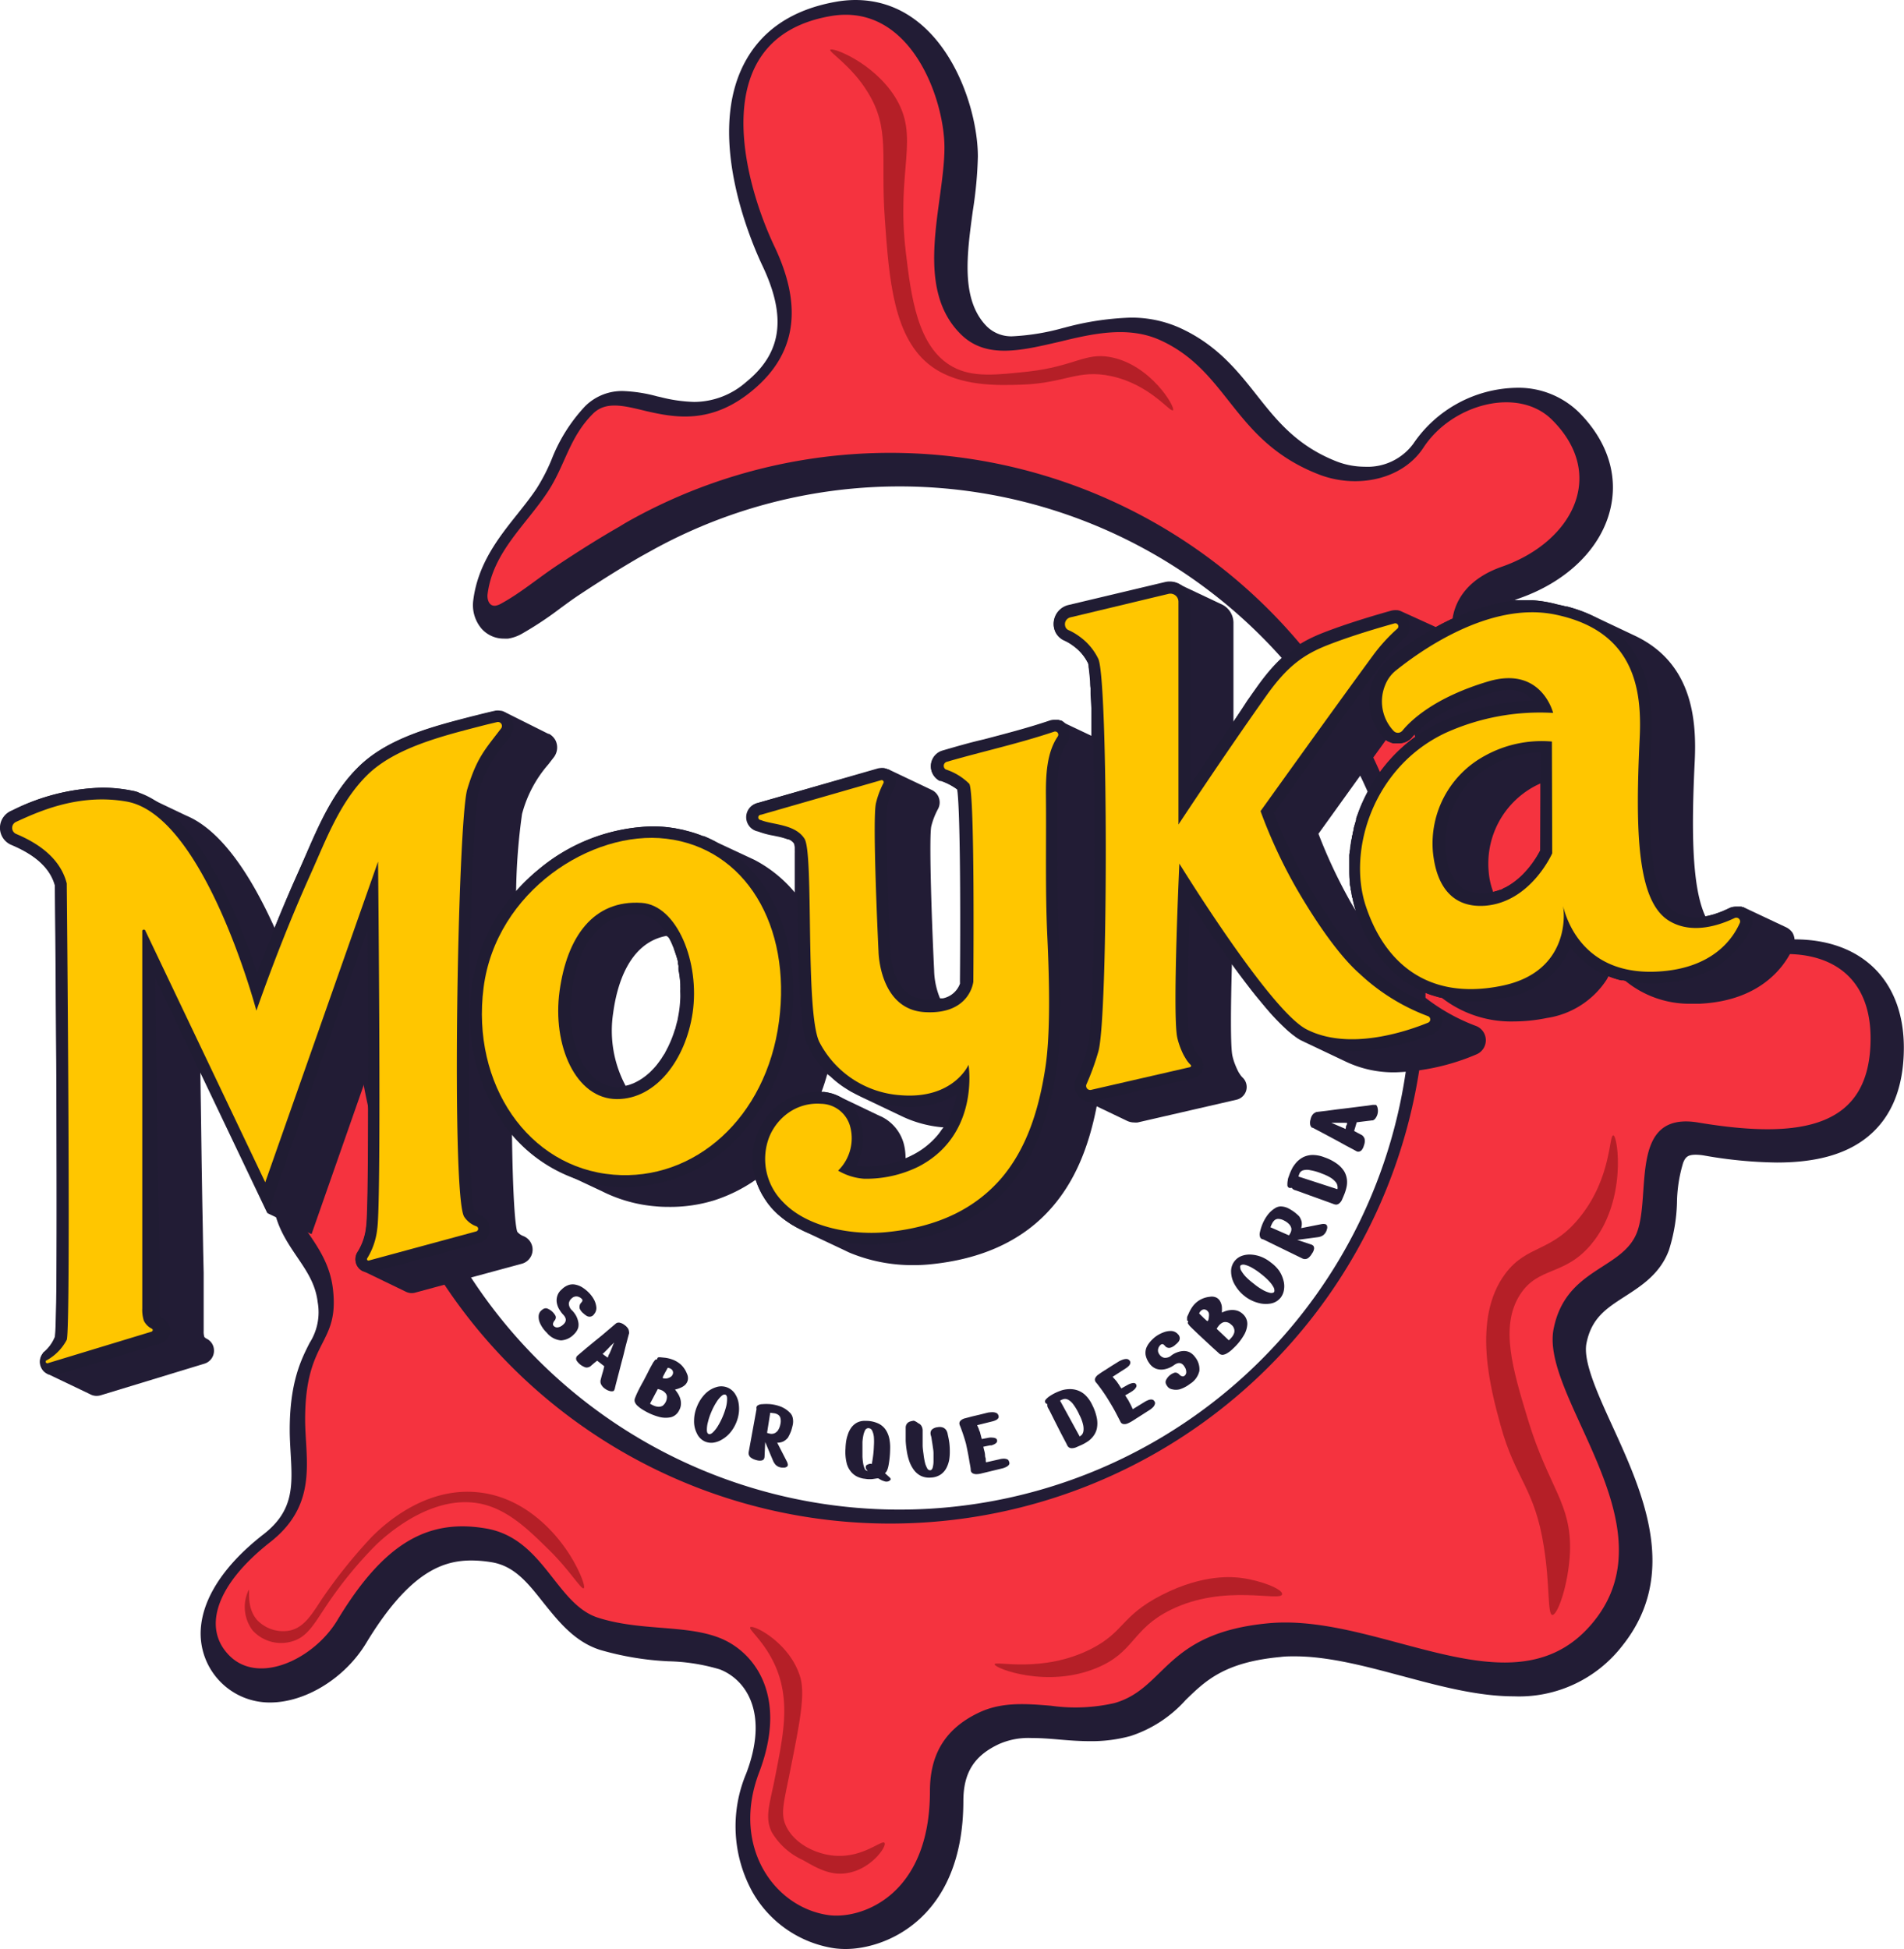 <?xml version="1.0" encoding="UTF-8"?>
<svg xmlns="http://www.w3.org/2000/svg" viewBox="0 0 234.74 240.28">
  <defs>
    <style>.cls-1{fill:#221c35;}.cls-2{fill:#f5333f;}.cls-3{fill:#1d1d1b;}.cls-4{fill:#b51f27;}.cls-5{fill:#201c33;}.cls-6{fill:#ffc600;}</style>
  </defs>
  <g id="Capa_2" data-name="Capa 2">
    <g id="Capa_1-2" data-name="Capa 1">
      <path class="cls-1" d="M104.26,240.28a10,10,0,0,1-1.47-.1,14,14,0,0,1-10-6.89A16.77,16.77,0,0,1,92,218.64c2.83-7.43,0-11.56-3.25-12.83a23.84,23.84,0,0,0-6.34-1A36.13,36.13,0,0,1,74,203.41c-3.17-1-5.18-3.56-7-5.82-1.93-2.45-3.6-4.56-6.44-5a15.91,15.91,0,0,0-2.4-.21c-3.39,0-7.58,1.21-13,10.16-2.6,4.33-7.48,7.35-11.87,7.35a8.51,8.51,0,0,1-8.54-9c.23-3.89,2.92-8,7.78-11.77,3.72-2.91,3.53-6,3.3-10-.05-.92-.11-1.88-.11-2.83,0-5.91,1.42-8.7,2.45-10.73a7,7,0,0,0,1-5c-.26-2.23-1.32-3.8-2.55-5.61-1.87-2.76-4.21-6.21-2.28-11.65l.49-1.38c1-2.72,2.11-5.79,2.09-8.26a18.87,18.87,0,0,0-.15-2,19.69,19.69,0,0,1-.12-3.89c.44-4.68,3.37-10,6.19-14.58L48.36,115a63.9,63.9,0,0,0-.53,8A63.07,63.07,0,1,0,80.7,67.67L79,68.61c-2.27,1.31-4.64,2.78-7.44,4.63-.83.54-1.63,1.13-2.49,1.76a43.13,43.13,0,0,1-4.76,3.15,5,5,0,0,1-1.66.58h0a4.53,4.53,0,0,1-.52,0,3.64,3.64,0,0,1-2.78-1.25,4.48,4.48,0,0,1-1-3.49c.57-4.51,3.17-7.77,5.47-10.65.86-1.09,1.68-2.11,2.38-3.18A23.21,23.21,0,0,0,68,56.66a20.37,20.37,0,0,1,4.14-6.58,6.43,6.43,0,0,1,4.72-1.87,18.45,18.45,0,0,1,4.14.65l.45.1a18.62,18.62,0,0,0,4.14.59A9.76,9.76,0,0,0,92,47.09c4.4-3.58,5-8,2-14.33C92.8,30.23,87,17.12,91.7,7.93,93.82,3.79,97.61,1.2,103,.23A14,14,0,0,1,105.44,0c10.69,0,15.12,12.58,15.12,19.32a50.49,50.49,0,0,1-.62,6.65c-.74,5.42-1.51,11,1.73,14.28a4.31,4.31,0,0,0,3.34,1.2,28.19,28.19,0,0,0,6-1l.25-.06a35.06,35.06,0,0,1,8.05-1.23,14.53,14.53,0,0,1,6.19,1.28c4.55,2.09,7.05,5.25,9.47,8.31s4.91,6.22,9.85,8.15a9.7,9.7,0,0,0,3.42.64,7,7,0,0,0,6-2.83,15.7,15.7,0,0,1,12.66-6.9,10.66,10.66,0,0,1,7.74,3c3.48,3.48,4.87,7.68,3.92,11.84-1.1,4.87-5.28,9-11.15,11.08-2.36.83-3.75,2.11-4.14,3.82A6.29,6.29,0,0,0,185,83.05a14.72,14.72,0,0,0,4.47,2.61c3,1.34,6.74,3,8.4,7.41a33.71,33.71,0,0,1,1.57,8.51c.36,3.59.73,7.31,2.42,10.35,1.36,2.45,5.67,5.09,10.25,5.09h0a11.4,11.4,0,0,0,2.92-.37,25.6,25.6,0,0,1,6.22-.84c8.31,0,13.47,5.11,13.47,13.34,0,4.89-1.5,8.59-4.46,11-2.62,2.13-6.28,3.17-11.19,3.17a54.51,54.51,0,0,1-9-.87,6.63,6.63,0,0,0-1-.09c-1,0-1.28.3-1.56,1a17.74,17.74,0,0,0-.76,4.93,21.2,21.2,0,0,1-1,5.86c-1.08,2.89-3.37,4.36-5.4,5.67-2.31,1.49-4.14,2.66-4.76,5.8-.44,2.23,1.41,6.27,3.2,10.19,3.71,8.12,8.33,18.22,1.21,27.1a16.08,16.08,0,0,1-13.36,6.22c-4.43,0-9.15-1.26-13.72-2.49l-.28-.07c-4.14-1.11-8.83-2.37-13-2.37-.61,0-1.21,0-1.78.08-6.89.64-9.22,2.91-11.69,5.31a15.6,15.6,0,0,1-6.78,4.43,18.11,18.11,0,0,1-5,.64c-1.35,0-2.64-.1-3.89-.21s-2.29-.18-3.35-.18a8.94,8.94,0,0,0-3.95.73c-3.11,1.44-4.43,3.56-4.43,7.06C118.75,236.46,109.27,240.28,104.26,240.28Z"></path>
      <path class="cls-2" d="M230.62,128c0,10.9-8.26,12.56-21.25,10.39-8.59-1.43-5.78,8.84-7.54,13.51s-8.8,4.38-10.29,11.94c-1.66,8.39,14.59,24.05,5,36-6.1,7.63-15,5.14-24.3,2.65-5.31-1.42-10.74-2.84-15.83-2.37-12.85,1.19-12.62,8-19,9.84a21.67,21.67,0,0,1-7.85.33c-3-.25-6-.49-8.79.81-4.72,2.2-6.12,5.76-6.12,9.74,0,13-8.62,15.85-12.58,15.25-6.71-1-11.92-8.54-8.48-17.57,3.66-9.63-.73-15-4.94-16.62s-9.7-.8-14.91-2.46-6.67-9.77-13.8-11-12.57,1.7-18.37,11.34c-2.83,4.69-9.6,8-13.27,4.35-3.39-3.38-1.69-8.75,5-14,6-4.69,4.32-10.24,4.32-15.14,0-10,4.23-9.09,3.43-16.05s-7.46-8.93-5-15.94c1.16-3.25,2.78-7.17,2.76-10.65a52.69,52.69,0,0,1-.28-5.61c.4-4.31,3.5-9.63,5.76-13.32A66,66,0,1,0,78.11,63.91c-.57.31-1.15.64-1.72,1-2.59,1.48-5.11,3.08-7.6,4.73s-4.55,3.43-7,4.77a2.17,2.17,0,0,1-.68.26c-.82.11-1.07-.77-1-1.41.66-5.18,4.67-8.47,7.39-12.58,2.2-3.32,2.64-6.71,5.6-9.67,1.59-1.59,3.82-1,6.56-.33,3.58.82,8,1.64,13-2.45,6.24-5.08,5.86-11.47,2.8-17.89C91.57,22.12,87,4.72,102.31,2c9.91-1.79,14.13,10.17,14.13,16.19,0,6.91-3.91,17.13,2,23,3.16,3.15,7.58,2,12.32.91,4.09-1,8.41-1.94,12.33-.14,8.46,3.88,8.92,12.4,19.48,16.52,4.58,1.79,10.29.75,12.94-3.32,3.5-5.34,11.68-7.57,15.86-3.38,6.78,6.77,2.52,15-6.13,18.06C177,72.68,178.1,80.3,181.76,84s10.14,3.53,12.19,9,.73,13.08,4.18,19.25c2.19,3.94,9.3,8,16.48,6.15C223.45,116.06,230.62,118.86,230.62,128Z"></path>
      <path class="cls-3" d="M51.05,130.35l0,.39a2.29,2.29,0,0,0,0-.25c0-.06,0-.12,0-.18,0-.28,0-.56,0-.84Z"></path>
      <path class="cls-1" d="M71.47,161.33a.7.7,0,0,1,0-.39.53.53,0,0,1,.11-.25l.09-.11a1.12,1.12,0,0,0,.12-.17.25.25,0,0,0-.08-.29,1,1,0,0,0-.58-.29.83.83,0,0,0-.64.23,1,1,0,0,0-.36.64,1.17,1.17,0,0,0,.43.88,3.48,3.48,0,0,1,.44.59,2.76,2.76,0,0,1,.28.74,1.68,1.68,0,0,1,0,.8,1.94,1.94,0,0,1-.51.78,2.39,2.39,0,0,1-1.61.76,2.56,2.56,0,0,1-1.74-.94,3.78,3.78,0,0,1-.83-1.16,1.85,1.85,0,0,1-.18-.91,1,1,0,0,1,.21-.56,1.87,1.87,0,0,1,.34-.29.64.64,0,0,1,.46-.09,1.94,1.94,0,0,1,1.07.93.51.51,0,0,1,0,.37.57.57,0,0,1-.09.17,1,1,0,0,0-.11.15.78.78,0,0,0-.11.28.31.31,0,0,0,.1.28.58.58,0,0,0,.46.17,1.22,1.22,0,0,0,.65-.31c.48-.39.49-.83,0-1.31a3.73,3.73,0,0,1-.38-.51,2.37,2.37,0,0,1-.33-.76,1.78,1.78,0,0,1,0-.89,1.67,1.67,0,0,1,.57-.9,2.17,2.17,0,0,1,.92-.57,1.62,1.62,0,0,1,.87,0,2.4,2.4,0,0,1,.79.34,4.27,4.27,0,0,1,.69.55,3.87,3.87,0,0,1,.69.89,2.49,2.49,0,0,1,.31,1,1.15,1.15,0,0,1-.28.84.67.67,0,0,1-.45.3.72.72,0,0,1-.42-.07,2.49,2.49,0,0,1-.43-.32A1.53,1.53,0,0,1,71.47,161.33Z"></path>
      <path class="cls-1" d="M76,163.12a.61.61,0,0,1,.38-.06,1.46,1.46,0,0,1,.64.31,1.5,1.5,0,0,1,.45.49,1.4,1.4,0,0,1,.09.51c-.13.45-.23.86-.33,1.23s-.2.78-.31,1.24-.24.91-.36,1.38-.23.9-.34,1.31l-.26,1c-.07.27-.11.45-.13.52a1,1,0,0,1-.11.34.22.22,0,0,1-.08.1l0,0a.76.76,0,0,1-.46,0,1.63,1.63,0,0,1-.57-.27,1.43,1.43,0,0,1-.49-.53.72.72,0,0,1-.09-.36.91.91,0,0,0,0-.12c.1-.4.19-.75.27-1s.14-.54.2-.77l-.44-.35-.44-.34-.34.27-.5.43a.86.86,0,0,1-.55.14,2.12,2.12,0,0,1-1.12-.82.51.51,0,0,1-.08-.34.57.57,0,0,1,.14-.28l.4-.34.73-.62.92-.76,1-.81.86-.73.86-.73Zm-.31,2.42-.14.14-.26.24-.42.44-.43.43-.15.12.13.1a2.93,2.93,0,0,0,.26.19l.25.18a1.29,1.29,0,0,1,.09-.25c0-.09.09-.18.13-.27s.16-.37.24-.57.15-.38.22-.56A.77.77,0,0,0,75.71,165.54Z"></path>
      <path class="cls-1" d="M78.77,171.29c.17-.33.35-.67.54-1l.55-1.06c.17-.35.32-.63.45-.86s.2-.36.22-.4l.21-.28a.23.23,0,0,1,.19-.09q.09,0,.09-.06a.26.26,0,0,1,.07-.15c0-.05.15-.07.32-.06l.6.06a4.25,4.25,0,0,1,.92.23,3.24,3.24,0,0,1,1,.6,3,3,0,0,1,.76,1.13,1.26,1.26,0,0,1,.1.83,1.18,1.18,0,0,1-.33.56,1.82,1.82,0,0,1-.54.34,3.83,3.83,0,0,1-.7.23,4.88,4.88,0,0,1,.38.53,2.51,2.51,0,0,1,.26.57,2.07,2.07,0,0,1,.09.71,1.66,1.66,0,0,1-.23.77,1.58,1.58,0,0,1-1,.83,3.1,3.1,0,0,1-1.53-.06,7.23,7.23,0,0,1-1.82-.79,4.25,4.25,0,0,1-.81-.59,1.2,1.2,0,0,1-.3-.45.74.74,0,0,1,0-.39C78.42,172,78.61,171.61,78.77,171.29Zm1.37,1.76a3.33,3.33,0,0,0,.53.27,1.59,1.59,0,0,0,.5.11,1,1,0,0,0,.52-.12,1.38,1.38,0,0,0,.53-1.18.78.78,0,0,0-.23-.44,1.29,1.29,0,0,0-.38-.28,3.37,3.37,0,0,0-.51-.17Zm2.18-4.42c-.12.22-.22.41-.31.56l-.22.42a.94.94,0,0,0-.09.25s0,.06.16.07a1.12,1.12,0,0,0,.39,0,1.32,1.32,0,0,0,.41-.17.62.62,0,0,0,.27-.31.54.54,0,0,0-.08-.58A.84.84,0,0,0,82.32,168.63Z"></path>
      <path class="cls-1" d="M85.94,173.38a4.68,4.68,0,0,1,1-1.54,3.25,3.25,0,0,1,1.37-.83,2,2,0,0,1,1.4.06,2.09,2.09,0,0,1,.83.65,3,3,0,0,1,.48,1.05,4.28,4.28,0,0,1,.08,1.3,4.55,4.55,0,0,1-.35,1.36,4.72,4.72,0,0,1-.74,1.21,3.84,3.84,0,0,1-1,.83,2.76,2.76,0,0,1-1.09.39,2,2,0,0,1-1-.14,2,2,0,0,1-1-1,3.26,3.26,0,0,1-.35-1.56A4.58,4.58,0,0,1,85.94,173.38Zm1.76.69a7.35,7.35,0,0,0-.42,1.25,3.58,3.58,0,0,0-.13,1c0,.26.09.42.22.47s.29,0,.49-.17a3.82,3.82,0,0,0,.62-.77,8.65,8.65,0,0,0,.61-1.18,8.87,8.87,0,0,0,.43-1.25,3.89,3.89,0,0,0,.12-1q0-.39-.21-.48c-.13-.05-.3,0-.5.18a3.5,3.5,0,0,0-.62.77A7.62,7.62,0,0,0,87.7,174.07Z"></path>
      <path class="cls-1" d="M93.27,173.72a.62.62,0,0,1,0-.28.42.42,0,0,1,.21-.21,1.1,1.1,0,0,1,.5-.12,6.29,6.29,0,0,1,1,0,5.1,5.1,0,0,1,1.22.28,3.19,3.19,0,0,1,1.15.74,1.23,1.23,0,0,1,.39.7,2.06,2.06,0,0,1,0,.82,8,8,0,0,1-.21.78,6.24,6.24,0,0,1-.38.8,1.85,1.85,0,0,1-.56.47,1.66,1.66,0,0,1-.77.16l1.18,2.3a1.17,1.17,0,0,1,.13.39.29.29,0,0,1-.1.26.65.65,0,0,1-.46.12,1.26,1.26,0,0,1-.61-.11,1.22,1.22,0,0,1-.37-.27,2.38,2.38,0,0,1-.25-.39l-1-2.38-.08,1.78a.73.73,0,0,1-.09.34.48.48,0,0,1-.31.16,1.36,1.36,0,0,1-.63-.06,1.87,1.87,0,0,1-.63-.28.69.69,0,0,1-.3-.68Zm1.69.45-.39,2.48a2.79,2.79,0,0,0,.48.12,1,1,0,0,0,.43-.07,1.07,1.07,0,0,0,.42-.34,2,2,0,0,0,.31-.78,1.58,1.58,0,0,0,0-.78.69.69,0,0,0-.3-.4,1.2,1.2,0,0,0-.47-.17Z"></path>
      <path class="cls-1" d="M104.24,178.58a7.34,7.34,0,0,1,.08-.9,4.81,4.81,0,0,1,.21-.83,3.06,3.06,0,0,1,.41-.83,2.15,2.15,0,0,1,.71-.63,2.09,2.09,0,0,1,1.07-.22,3.62,3.62,0,0,1,1.6.34,2.25,2.25,0,0,1,.92.83,3.16,3.16,0,0,1,.42,1.12,5.62,5.62,0,0,1,.08,1.23,11.65,11.65,0,0,1-.2,2c-.1.5-.25.81-.44.92l.52.48c.12.1.19.19.19.27s-.08.16-.25.25a.72.72,0,0,1-.54,0,2.1,2.1,0,0,1-.48-.2l-.23-.14a.67.67,0,0,0-.23,0l-.54.08a4.33,4.33,0,0,1-.62,0l-.53-.07a3.08,3.08,0,0,1-.74-.25,2.28,2.28,0,0,1-.74-.6,2.62,2.62,0,0,1-.54-1.11A5.78,5.78,0,0,1,104.24,178.58Zm3.24,1.92c.08-.43.14-.82.18-1.16s.07-.71.08-1.09a7.53,7.53,0,0,0,0-1.07,2.37,2.37,0,0,0-.22-.82.52.52,0,0,0-.51-.29.47.47,0,0,0-.37.29,2.48,2.48,0,0,0-.21.65,6.31,6.31,0,0,0-.1.76c0,.25,0,.55,0,.89s0,.66,0,.92a7,7,0,0,0,.08.79,2.76,2.76,0,0,0,.19.68.48.48,0,0,0,.37.3,2.7,2.7,0,0,1-.22-.31.51.51,0,0,1,0-.27c0-.09.1-.17.25-.23S107.36,180.41,107.48,180.5Z"></path>
      <path class="cls-1" d="M113.21,175.46a.8.8,0,0,1,.37.3,1.12,1.12,0,0,1,.17.65c0,.19,0,.44,0,.76s0,.66,0,1,.06.74.11,1.11a9,9,0,0,0,.17,1,2.72,2.72,0,0,0,.28.73.4.4,0,0,0,.36.25c.15,0,.26-.13.32-.33a3,3,0,0,0,.1-.75c0-.3,0-.62,0-1s-.07-.66-.11-1l-.12-.76a2.9,2.9,0,0,0-.06-.34,1.19,1.19,0,0,1-.06-.21.79.79,0,0,1,0-.34.56.56,0,0,1,.23-.35,1.24,1.24,0,0,1,.63-.23,1.18,1.18,0,0,1,.7.06.91.91,0,0,1,.38.34,1.45,1.45,0,0,1,.17.52,10.36,10.36,0,0,1,.19,1,8,8,0,0,1,.06,1,6.2,6.2,0,0,1-.08,1.13,3.61,3.61,0,0,1-.35,1,2.21,2.21,0,0,1-.72.8,2.33,2.33,0,0,1-1.19.36,2.38,2.38,0,0,1-1.25-.22,2.47,2.47,0,0,1-.86-.75,4.15,4.15,0,0,1-.56-1.09,7.35,7.35,0,0,1-.3-1.25,11.29,11.29,0,0,1-.13-1.22q0-.59,0-1v-.62a.83.83,0,0,1,.16-.5.78.78,0,0,1,.35-.25,2.51,2.51,0,0,1,.5-.11A1.86,1.86,0,0,1,113.21,175.46Z"></path>
      <path class="cls-1" d="M118.36,175.78a.7.7,0,0,1-.08-.35.51.51,0,0,1,.17-.31,1.22,1.22,0,0,1,.54-.27l.87-.23.94-.22,1-.25a4.27,4.27,0,0,1,.56-.05,1.32,1.32,0,0,1,.44.08.47.47,0,0,1,.28.29.41.41,0,0,1,0,.36.72.72,0,0,1-.26.23,2.18,2.18,0,0,1-.42.16l-1.93.48.22.5c0,.12.09.24.12.33s.05.2.09.34.08.32.14.54l.9-.17a1.87,1.87,0,0,1,.45,0,.88.88,0,0,1,.33.07.32.32,0,0,1,.2.22.36.36,0,0,1-.1.36,1,1,0,0,1-.34.21l-.23.09-.19,0-.35.07-.48.1c.05.23.1.42.14.57s.06.29.07.4,0,.24.06.39,0,.34.07.56l1.63-.37a2.43,2.43,0,0,1,.54-.08,1.16,1.16,0,0,1,.42.07.39.39,0,0,1,.24.3.37.37,0,0,1,0,.37.88.88,0,0,1-.31.26,2.28,2.28,0,0,1-.48.19l-2.6.63a2.71,2.71,0,0,1-.62.09,1,1,0,0,1-.46-.1.48.48,0,0,1-.25-.4c0-.26-.1-.67-.19-1.23s-.22-1.21-.39-2A21.8,21.8,0,0,0,118.36,175.78Z"></path>
      <path class="cls-1" d="M130.79,176.67l-.69-1.36-.56-1.12c-.15-.3-.26-.5-.31-.58a.71.71,0,0,1-.1-.5.52.52,0,0,1-.27-.21.36.36,0,0,1,.1-.39,2.41,2.41,0,0,1,.44-.38,6.12,6.12,0,0,1,.69-.4,7,7,0,0,1,.82-.33,3.51,3.51,0,0,1,.85-.14,2.86,2.86,0,0,1,1,.12,2.65,2.65,0,0,1,1,.57,4,4,0,0,1,.88,1.22,6.24,6.24,0,0,1,.59,1.67,3.35,3.35,0,0,1,0,1.27,2.35,2.35,0,0,1-.43.93,2.75,2.75,0,0,1-.67.65,5.92,5.92,0,0,1-.75.43l-.64.28a1.38,1.38,0,0,1-.65.14.63.63,0,0,1-.37-.15,1,1,0,0,1-.21-.35Zm-.1-4,2.42,4.42a1,1,0,0,0,.31-.26,1,1,0,0,0,.16-.45,2.24,2.24,0,0,0-.06-.78,4.8,4.8,0,0,0-.44-1.16,6.79,6.79,0,0,0-.76-1.31,1.88,1.88,0,0,0-.64-.57.79.79,0,0,0-.53-.08A1.66,1.66,0,0,0,130.69,172.68Z"></path>
      <path class="cls-1" d="M135.18,170.49a.6.6,0,0,1-.18-.3.46.46,0,0,1,.06-.35,1.18,1.18,0,0,1,.42-.42c.21-.16.46-.32.75-.5l.81-.52.9-.56a3.09,3.09,0,0,1,.52-.23,1.31,1.31,0,0,1,.44-.07.5.5,0,0,1,.36.19.38.38,0,0,1,.09.34.73.73,0,0,1-.17.31,2.33,2.33,0,0,1-.35.29l-1.66,1.07.36.4a2.42,2.42,0,0,1,.22.28l.2.29c.07.12.17.28.3.46l.8-.45a2.17,2.17,0,0,1,.42-.17,1,1,0,0,1,.33-.05.32.32,0,0,1,.26.16.33.33,0,0,1,0,.37,1.1,1.1,0,0,1-.25.31l-.19.15-.17.11-.3.18-.43.24c.13.2.23.37.32.5a3.42,3.42,0,0,1,.2.36l.18.34.24.51,1.43-.88a2.67,2.67,0,0,1,.48-.24.89.89,0,0,1,.42-.07.38.38,0,0,1,.32.2.36.36,0,0,1,.07.37,1,1,0,0,1-.2.35,2.88,2.88,0,0,1-.39.33l-2.26,1.44a4.13,4.13,0,0,1-.56.28,1,1,0,0,1-.47.05.48.48,0,0,1-.37-.3l-.57-1.1c-.26-.5-.6-1.07-1-1.72A20.45,20.45,0,0,0,135.18,170.49Z"></path>
      <path class="cls-1" d="M144.33,166.14a.65.65,0,0,1-.64-.14l-.09-.11-.16-.14c-.08-.06-.17-.05-.29,0a.94.94,0,0,0-.36.53.8.8,0,0,0,.13.67,1,1,0,0,0,.59.44,1.15,1.15,0,0,0,.93-.3,2.45,2.45,0,0,1,.64-.35,2.61,2.61,0,0,1,.77-.18,1.68,1.68,0,0,1,.79.14,1.88,1.88,0,0,1,.7.61,2.36,2.36,0,0,1,.53,1.7,2.55,2.55,0,0,1-1.16,1.6,4,4,0,0,1-1.27.67,1.84,1.84,0,0,1-.92,0,.94.94,0,0,1-.52-.27,1.62,1.62,0,0,1-.25-.39.6.6,0,0,1,0-.46,1.78,1.78,0,0,1,1.06-.93.53.53,0,0,1,.37.06.77.77,0,0,1,.16.11l.13.13a.72.72,0,0,0,.26.14.31.31,0,0,0,.29-.05.55.55,0,0,0,.23-.44,1.16,1.16,0,0,0-.21-.68c-.32-.53-.76-.6-1.3-.2a3,3,0,0,1-.56.32,2.85,2.85,0,0,1-.8.22,1.93,1.93,0,0,1-.88-.11,1.8,1.8,0,0,1-.82-.69,2.5,2.5,0,0,1-.44-1,1.8,1.8,0,0,1,.09-.87,2.76,2.76,0,0,1,.46-.74,4.54,4.54,0,0,1,.63-.61,4,4,0,0,1,1-.55,2.44,2.44,0,0,1,1-.18,1.16,1.16,0,0,1,.8.39.71.71,0,0,1,.23.49.71.71,0,0,1-.13.41,1.93,1.93,0,0,1-.38.38A1.53,1.53,0,0,1,144.33,166.14Z"></path>
      <path class="cls-1" d="M149.43,166.07l-.85-.79-.88-.82-.7-.67-.33-.33c-.09-.11-.15-.2-.2-.27a.19.19,0,0,1,0-.21.08.08,0,0,0,0-.11.27.27,0,0,1-.12-.1c0-.06,0-.17,0-.32s.12-.31.22-.57a4.8,4.8,0,0,1,.47-.82,3,3,0,0,1,.84-.77,3.07,3.07,0,0,1,1.29-.42,1.32,1.32,0,0,1,.83.12,1.15,1.15,0,0,1,.45.48,2,2,0,0,1,.19.61,5.65,5.65,0,0,1,0,.74,4.32,4.32,0,0,1,.61-.23,2.89,2.89,0,0,1,.62-.09,2.18,2.18,0,0,1,.71.1,1.86,1.86,0,0,1,.68.43,1.61,1.61,0,0,1,.52,1.22,3,3,0,0,1-.48,1.45,6.89,6.89,0,0,1-1.26,1.54,3.65,3.65,0,0,1-.78.61,1.28,1.28,0,0,1-.52.18.7.7,0,0,1-.37-.11Zm-1.59-4.14.46.45c.12.13.24.23.35.33a.73.73,0,0,0,.21.16s.07,0,.11-.13a1.43,1.43,0,0,0,.07-.39,1.38,1.38,0,0,0,0-.45.66.66,0,0,0-.23-.33.54.54,0,0,0-.58-.09A.83.83,0,0,0,147.84,161.93Zm3.66,3.31a4,4,0,0,0,.41-.44,1.61,1.61,0,0,0,.24-.45.87.87,0,0,0,0-.53,1,1,0,0,0-.39-.54,1,1,0,0,0-.59-.29.8.8,0,0,0-.49.09,1.39,1.39,0,0,0-.37.3,2.39,2.39,0,0,0-.31.44Z"></path>
      <path class="cls-1" d="M153.4,159.75a4.76,4.76,0,0,1-1.19-1.41,3.27,3.27,0,0,1-.43-1.55,2,2,0,0,1,.44-1.33,2,2,0,0,1,.85-.62,2.87,2.87,0,0,1,1.15-.17,4.19,4.19,0,0,1,1.26.27,4.61,4.61,0,0,1,1.22.72,4.47,4.47,0,0,1,1,1,3.87,3.87,0,0,1,.53,1.18,2.67,2.67,0,0,1,.07,1.15,2.07,2.07,0,0,1-.42,1,2,2,0,0,1-1.2.71,3.43,3.43,0,0,1-1.61-.09A4.54,4.54,0,0,1,153.4,159.75Zm1.15-1.51a7,7,0,0,0,1.09.76,3.41,3.41,0,0,0,.91.38c.25.06.43,0,.51-.07s.08-.29,0-.52a3.37,3.37,0,0,0-.57-.81,7.67,7.67,0,0,0-1-.91,7.92,7.92,0,0,0-1.09-.75,3.53,3.53,0,0,0-.92-.39c-.25-.06-.43,0-.52.07s-.07.29,0,.53a4.07,4.07,0,0,0,.57.81A7.8,7.8,0,0,0,154.55,158.24Z"></path>
      <path class="cls-1" d="M155.73,152.79a.51.51,0,0,1-.26-.1.46.46,0,0,1-.14-.26,1,1,0,0,1,0-.51,6.63,6.63,0,0,1,.31-1,5.17,5.17,0,0,1,.61-1.09,3.34,3.34,0,0,1,1-.91,1.27,1.27,0,0,1,.78-.18,2.17,2.17,0,0,1,.79.22,5.75,5.75,0,0,1,.69.42,5.39,5.39,0,0,1,.67.58,2.07,2.07,0,0,1,.3.67,1.81,1.81,0,0,1-.06.78l2.53-.5a1.2,1.2,0,0,1,.41,0,.33.33,0,0,1,.23.17.65.65,0,0,1,0,.48,1.3,1.3,0,0,1-.28.55,1.1,1.1,0,0,1-.36.28,1.64,1.64,0,0,1-.44.13l-2.58.34,1.7.56a.7.7,0,0,1,.3.18.55.55,0,0,1,.08.34,1.31,1.31,0,0,1-.25.59,1.91,1.91,0,0,1-.43.53.7.7,0,0,1-.74.1Zm.9-1.49,2.28,1a1.85,1.85,0,0,0,.24-.42,1,1,0,0,0,.06-.43A1.11,1.11,0,0,0,159,151a2.09,2.09,0,0,0-.66-.51,1.62,1.62,0,0,0-.74-.22.71.71,0,0,0-.47.17,1.4,1.4,0,0,0-.3.41C156.75,151,156.69,151.15,156.63,151.3Z"></path>
      <path class="cls-1" d="M162.91,147.89l-1.45-.52-1.17-.43c-.32-.11-.53-.19-.63-.21a.71.71,0,0,1-.41-.3.49.49,0,0,1-.34,0,.36.36,0,0,1-.19-.35,2.4,2.4,0,0,1,.05-.58c0-.2.13-.46.23-.77a6.72,6.72,0,0,1,.37-.8,4.79,4.79,0,0,1,.52-.69,3.25,3.25,0,0,1,.8-.59,2.76,2.76,0,0,1,1.12-.26,4,4,0,0,1,1.48.29,5.86,5.86,0,0,1,1.57.81,3.4,3.4,0,0,1,.87.93,2.66,2.66,0,0,1,.33,1,2.88,2.88,0,0,1-.05.93,5.81,5.81,0,0,1-.25.83c-.1.25-.19.46-.27.64a1.29,1.29,0,0,1-.38.54.66.66,0,0,1-.37.15,1.17,1.17,0,0,1-.4-.1Zm-2.82-2.84,4.8,1.56a.94.94,0,0,0,0-.4,1,1,0,0,0-.19-.45,2.72,2.72,0,0,0-.57-.52,5.59,5.59,0,0,0-1.12-.54,6.49,6.49,0,0,0-1.46-.43,1.79,1.79,0,0,0-.85,0,.74.74,0,0,0-.44.31A1.85,1.85,0,0,0,160.09,145.05Z"></path>
      <path class="cls-1" d="M161.72,139a.68.68,0,0,1-.19-.34,1.39,1.39,0,0,1,.06-.7,1.29,1.29,0,0,1,.29-.6,1.12,1.12,0,0,1,.43-.27l1.27-.15,1.27-.17,1.41-.17,1.34-.17,1.05-.13.53-.08a1.7,1.7,0,0,1,.36,0l.12,0,0,0a.82.82,0,0,1,.19.42,1.5,1.5,0,0,1,0,.62,1.55,1.55,0,0,1-.31.66.65.65,0,0,1-.31.21l-.11,0-1.06.13-.79.1c-.07.21-.12.39-.16.53s-.1.32-.16.54l.38.21.59.31a.9.9,0,0,1,.32.46,1.46,1.46,0,0,1-.08.79,1.63,1.63,0,0,1-.26.56.61.61,0,0,1-.29.2.58.58,0,0,1-.31,0l-.46-.25-.85-.45-1.05-.58-1.1-.59-1-.53-1-.53S161.8,139.06,161.72,139Zm2.37-.6.18.08.32.14.56.24.56.24.17.09.05-.16c0-.09,0-.19.08-.31s.05-.21.07-.3a.73.73,0,0,1-.26,0l-.3,0h-1.43Z"></path>
      <path class="cls-4" d="M102.36,6.13c.27-.34,5.25,1.55,7.94,5.75,3.22,5.06.14,8.84,1.38,19.25.64,5.31,1.4,11.69,5.76,14.08,2.5,1.38,5.46,1,9.32.6,5.7-.65,7-2.36,10.12-1.79,5,.93,8.06,6.19,7.74,6.55s-2.82-3.19-7.67-4.21c-4.07-.86-5.64.88-10.94,1.06-3,.1-7.7.25-11.11-2.21-4.77-3.44-5.29-10.79-5.82-18.34s.71-11-2.11-15.52C105,8.12,102.14,6.39,102.36,6.13Z"></path>
      <path class="cls-4" d="M30.67,196a4.79,4.79,0,0,0,.47,5A4.74,4.74,0,0,0,36,202.36c1.91-.54,2.72-2.16,4.3-4.5a50.06,50.06,0,0,1,6-7.34c.8-.77,6.59-6.35,12.83-5.16,3.44.67,6,3.21,8.53,5.69s4,4.94,4.3,4.76-.67-2.67-2.18-4.82c-.75-1.07-4.42-6.3-10.72-7-6.81-.78-12,4.24-13.29,5.55a63.1,63.1,0,0,0-6,7.47c-1.29,1.94-2.2,3.58-4,4a4.42,4.42,0,0,1-4.1-1.32C30.36,198.15,30.82,196,30.67,196Z"></path>
      <path class="cls-4" d="M92.5,200.61c-.31.3,2.37,2.21,3.58,6.09s.4,7.68-.53,12.43c-.66,3.36-1.3,4.89-.4,6.75A8.61,8.61,0,0,0,99,229.32c1.64.94,3.42,2,5.55,1.58,2.87-.5,4.8-3.26,4.5-3.7s-2.57,1.79-6,1.59c-2.3-.14-5-1.38-6.09-3.57-.77-1.54-.37-2.79.4-6.62,1.32-6.61,2-10,1.19-12.17C97.18,202.43,92.88,200.26,92.5,200.61Z"></path>
      <path class="cls-4" d="M122.62,205.18c0,.51,6.51,3,12.61.44,4.65-1.92,4.29-4.77,9.08-7.14,6.64-3.29,13.62-.95,13.76-1.94.09-.61-2.55-1.68-5-2-1-.13-4.69-.55-9.88,2.12-5,2.57-4.52,4.49-8.64,6.61C128.5,206.34,122.65,204.7,122.62,205.18Z"></path>
      <path class="cls-4" d="M191.38,199.1c.64.06,2-3.72,2.18-7.74.21-6.06-2.61-7.9-5.16-16.27-1.9-6.27-3.51-11.56-1-15.48,2.25-3.5,5.45-2.27,8.73-6.15,4.5-5.32,3.34-13.4,2.78-13.49s-.21,5.1-4,9.92c-3.57,4.58-6.59,3.48-9.33,7.14-4.16,5.57-1.78,14.29-.59,18.65,1.85,6.77,4.23,7.73,5.36,15.08C191.1,195.42,190.76,199,191.38,199.1Z"></path>
      <path class="cls-1" d="M221,115a2.06,2.06,0,0,0-.77-.67h0l-5.2-2.45h0l-.11-.06-.11,0-.11-.05-.13,0-.13,0-.14,0H214a1.89,1.89,0,0,0-.87.21l-.25.12-.14.06c-.18.08-.37.17-.59.25l-.24.09-.51.18-.28.08-.43.11a3.12,3.12,0,0,1-.44.09h0c-1.75-3.73-1.69-11.29-1.31-19.13.25-5.24-.35-12.15-7.41-15.47h0l-5.07-2.4-.19-.09h0a17.19,17.19,0,0,0-2-.79c-.34-.11-.69-.21-1.06-.31a.35.35,0,0,0-.11,0l-.35-.09-.76-.17A15.51,15.51,0,0,0,188.9,74h-1l-.48,0-.29,0h-.09l-.31,0c-.72.09-1.43.22-2.12.37l-.33.08-.33.08c-.48.13-1,.27-1.43.42-.2.07-.41.13-.6.21l-.11,0-.71.27-.16.06-.53.22-.73.31-.61.28-.08,0-.67.33c-.45.22-.88.45-1.29.68h0l-4.22-1.92h0l-.2-.09-.32-.08-.11,0H172a2.23,2.23,0,0,0-.5.07c-2.21.62-5.44,1.58-8.3,2.69-3.55,1.38-5.73,3.16-8.31,6.81l-.57.8c-.18.27-.38.54-.56.8L152.07,89V76.78a2.52,2.52,0,0,0-1.38-2.24h0l-5.17-2.44h0l-.3-.15a.47.47,0,0,0-.15-.06l-.16-.06a1.55,1.55,0,0,0-.31-.06h-.07l-.12,0h-.19a2.32,2.32,0,0,0-.59.07l-11.91,2.83a2.37,2.37,0,0,0-1.79,2,2.29,2.29,0,0,0,.21,1.3A2.21,2.21,0,0,0,131.27,79a6,6,0,0,1,1.1.67,5.82,5.82,0,0,1,1.78,2.11,2.07,2.07,0,0,1,.06.26c0,.06,0,.14,0,.23.06.39.12,1,.18,1.72,0,.26,0,.55.06.85V85q0,.18,0,.39c0,.57.06,1.21.1,1.91,0,.21,0,.43,0,.66s0,.49,0,.74l0,.62c0,.16,0,.32,0,.48s0,.29,0,.44v0c0,.15,0,.31,0,.47l-3.88-1.84h0l-.09,0h0l-.2-.07-.09,0-.07,0-.09,0H130a1.72,1.72,0,0,0-.6.1c-2.67.9-5.42,1.61-8.08,2.31-1.67.43-3.39.88-5.11,1.38a2,2,0,0,0-.48,3.62l.14.08.15,0a7.43,7.43,0,0,1,2.06,1.09c.35,2,.44,13.42.35,23.58,0,0,0,.06,0,.09a.7.7,0,0,1,0,.12.3.3,0,0,1,0,.12.31.31,0,0,1,0,.08,2.9,2.9,0,0,1-2.11,1.8l-.19,0-.2,0a9.6,9.6,0,0,1-.76-3.4v-.06c-.38-7.88-.62-16.71-.35-17.86a9.08,9.08,0,0,1,.8-2.07,1.71,1.71,0,0,0,0-1.71,1.73,1.73,0,0,0-.74-.68h0l-5.3-2.52-.07,0h0a1.61,1.61,0,0,0-.53-.15h-.19a2,2,0,0,0-.48.06L93.4,99a1.79,1.79,0,0,0-.22,3.36,9.9,9.9,0,0,0,1.88.51l.42.09a9.13,9.13,0,0,1,1.06.27l.31.11.14,0h0l.14.06.13.07.24.15a1.67,1.67,0,0,1,.38.37,2.66,2.66,0,0,1,.1.47s0,.08,0,.13l0,.2s0,.08,0,.12a1.23,1.23,0,0,1,0,.2.13.13,0,0,1,0,.06c0,.13,0,.27,0,.41s0,0,0,0,0,.21,0,.31,0,.22,0,.34v.15c0,.29,0,.59,0,.92,0,.1,0,.21,0,.33,0,.33,0,.67,0,1s0,.71,0,1.08c0,.1,0,.21,0,.31A16.24,16.24,0,0,0,93,106h0l-4.52-2.11,0,0h0a16.41,16.41,0,0,0-1.69-.81l-.1,0-.36-.14a14.94,14.94,0,0,0-1.52-.48l-.39-.1a5,5,0,0,0-.53-.12l-.65-.13-.41-.06-.42-.06a18.66,18.66,0,0,0-2-.11,22.64,22.64,0,0,0-14.07,5.4c-.25.2-.49.41-.72.62l-.29.26a.94.94,0,0,0-.1.1l-.31.29c-.45.44-.88.9-1.29,1.37h0a74.82,74.82,0,0,1,.73-9.56,15.15,15.15,0,0,1,3.24-6.12l.71-.92a2,2,0,0,0,.2-2,2,2,0,0,0-.8-.84l-.06,0-.15-.06L62.26,87.8h0l-.32-.14-.12,0-.11,0h-.09l-.14,0h-.14a2.1,2.1,0,0,0-.43.05c-.64.14-1.34.31-2.2.53l-.65.16c-4.57,1.16-10.26,2.6-13.89,6.19-3.09,3-4.81,7-6.48,10.84l-.81,1.85-.78,1.75c-.77,1.76-1.52,3.55-2.25,5.35h0c-3.16-7-6.53-11.54-10.07-13.44h0l0,0c-.27-.14-.53-.27-.8-.38l-4.83-2.3q-.3-.15-.6-.27a.92.92,0,0,0-.23-.09L17,97.65l-.23-.07-.27-.07-.14,0-.49-.1a18.9,18.9,0,0,0-3.29-.29A26,26,0,0,0,1.58,99.87l-.24.11a2.28,2.28,0,0,0,.07,4.19c3,1.26,4.77,2.89,5.35,5,.21,21.13.39,53.1,0,55.64a4.84,4.84,0,0,1-1.27,1.81l-.16.13-.11.17a1.66,1.66,0,0,0-.12,1.74.75.75,0,0,0,.07.12,1.47,1.47,0,0,0,.49.5l.13.08h0l.13.07.16.05h0l5,2.39a1.69,1.69,0,0,0,.83.22,2,2,0,0,0,.49-.07l12.8-3.9a1.66,1.66,0,0,0,1.18-1.68,1.61,1.61,0,0,0-.93-1.41c-.17-.1-.26-.19-.27-.24a2.32,2.32,0,0,1-.07-.71c0-.11,0-.22,0-.33l0-.67,0-.78,0-.89,0-1,0-1.09,0-1.16,0-1.25-.06-2.7-.05-2.93-.06-3.11-.08-4.86-.09-6.57-.07-4.7h0l8.37,17.57,5.34,2.54,7-20c0,9.78,0,17.85-.25,19.15a7.19,7.19,0,0,1-1,3A1.66,1.66,0,0,0,44,156a1.64,1.64,0,0,0,.14.22l.08.11.09.09.1.09a1.48,1.48,0,0,0,.32.21h0l.08,0h0L50,159.23h0a1.65,1.65,0,0,0,.76.19,1.59,1.59,0,0,0,.43-.06l13.14-3.56a1.8,1.8,0,0,0,.2-3.41,1.79,1.79,0,0,1-.76-.54c-.3-.9-.56-5.07-.65-12h0a18.39,18.39,0,0,0,6.81,5h0l4.26,2h0a18,18,0,0,0,6.63,1.87c.52.05,1,.07,1.57.07A18.45,18.45,0,0,0,88,148a19.24,19.24,0,0,0,5.16-2.55,3.59,3.59,0,0,0,.12.35c.06.16.12.33.19.48s.1.24.16.36.13.27.2.4a6.32,6.32,0,0,0,.33.56,3.17,3.17,0,0,0,.23.36c.08.13.17.25.26.38a1.47,1.47,0,0,1,.1.13l.25.31.13.15.26.28.27.27.21.2.35.3.21.17c.18.14.36.28.55.41l.46.31c.15.1.31.19.47.28s.33.19.49.27l.51.26.14.07,4.88,2.3.73.35.14.06h0a20.16,20.16,0,0,0,7.85,1.51q1,0,1.92-.09c6.55-.62,11.65-3,15.16-7.08,2.68-3.1,4.44-7.08,5.48-12.41l3.76,1.8h0a2,2,0,0,0,.84.19,2.3,2.3,0,0,0,.45,0l12.17-2.8a1.63,1.63,0,0,0,1.21-1.13,1.61,1.61,0,0,0-.49-1.65l0,0-.18-.21-.22-.33c-.09-.15-.17-.32-.25-.49s-.19-.44-.28-.67a7.2,7.2,0,0,1-.26-.86c-.27-1-.23-6-.08-11.36.19.27.38.53.58.79l.29.4.58.77c.1.13.19.26.29.38l.29.38c.1.13.2.25.29.38l.62.78.25.3.88,1.06.45.53a27.76,27.76,0,0,0,2.45,2.49l.24.2.23.19.4.3.18.13a5.92,5.92,0,0,0,.52.31l.16.07.16.08h0a.67.67,0,0,0,.12.06l5.1,2.42h0a13.72,13.72,0,0,0,6.1,1.3A27.53,27.53,0,0,0,182,130a1.89,1.89,0,0,0-.12-3.55,23.7,23.7,0,0,1-7.76-4.82l.43.24.42.2.12.06c.26.12.53.24.8.34l.43.16,0,0,.36.11.2.06.26.08.3.08.24.05.07,0a13.94,13.94,0,0,0,8.85,2.92,20.86,20.86,0,0,0,4.13-.43,10.68,10.68,0,0,0,7.36-4.74l.22-.4h0l.42.16.19.06c.27.09.54.17.82.24l.22,0h0c.13,0,.27.06.41.09h0a12.47,12.47,0,0,0,8.3,2.83c.3,0,.62,0,.93,0,7.83-.39,10.63-5,11.47-6.92A2,2,0,0,0,221,115ZM102.35,132.69l.34.31a12.41,12.41,0,0,0,1.44,1.1l.54.34.27.16.29.15.28.15.6.3,5,2.38a14.26,14.26,0,0,0,2.33.89,14.58,14.58,0,0,0,2.66.5l.2,0c0,.08-.1.16-.16.24s-.22.32-.34.48-.25.31-.39.47a9.88,9.88,0,0,1-3,2.28l-.18.09-.19.09-.24.11-.16.06h0a6.76,6.76,0,0,0-.2-1.72,5.25,5.25,0,0,0-2.58-3.31h0a3.36,3.36,0,0,0-.43-.2l-5.12-2.45h0a5.24,5.24,0,0,0-.69-.28l-.51-.13a4.34,4.34,0,0,0-.54-.09l-.29,0h0c.27-.71.5-1.44.71-2.19Zm-19.8-16.91c.07.13.13.25.19.38h0c.06.13.12.25.17.39s.11.24.16.37a.14.14,0,0,0,0,.06c.05.13.1.26.14.39.14.39.26.79.37,1.21,0,.07,0,.15,0,.22l.06.27c0,.06,0,.12,0,.17s0,.15,0,.22,0,.27.07.41v.05a12.93,12.93,0,0,1,.16,1.41,2.83,2.83,0,0,1,0,.29,5.52,5.52,0,0,1,0,.58,14.51,14.51,0,0,1-.15,2.47c-.05.31-.1.62-.17.94,0,.12-.05.24-.08.36s-.07.27-.11.41a2.68,2.68,0,0,1-.07.27c0,.12-.07.23-.11.35a14.11,14.11,0,0,1-.74,1.9,3,3,0,0,1-.18.36l-.15.3a2,2,0,0,0-.11.2c0,.08-.1.16-.14.24l-.15.23-.16.26c-.15.22-.31.44-.47.65s-.31.39-.48.57h0l-.25.26-.25.25-.22.19-.07.06c-.17.15-.35.28-.53.41a6.73,6.73,0,0,1-.89.53l-.29.14h0l-.32.12-.32.11-.33.08a14.39,14.39,0,0,1-1.53-9c.44-3.28,1.87-8.6,6.56-9.48C82.42,115.54,82.49,115.66,82.55,115.78Zm102.67-6.16-.22.1-.09,0-.24.09,0,0-.27.08-.3.09h0a9.18,9.18,0,0,1-.57-2.6A10.81,10.81,0,0,1,189.08,97c.27-.15.55-.28.82-.41v8.23a12.49,12.49,0,0,1-1.35,2.07l-.18.22-.31.35-.19.2-.1.11-.22.21a8.79,8.79,0,0,1-1.5,1.16,1,1,0,0,1-.17.1,2.64,2.64,0,0,1-.37.2c-.08,0-.16.08-.24.12ZM174.5,90.82a19.81,19.81,0,0,0-5.37,5.87c-.11.18-.21.35-.3.53l-.29.52-.27.53c-.17.36-.34.72-.49,1.08s-.29.73-.42,1.1c-.06.15-.11.3-.16.45l0,.15-.15.5-.15.53,0,.13-.12.46c0,.18-.08.35-.11.53a0,0,0,0,0,0,0c0,.19-.07.37-.11.56a.17.17,0,0,1,0,.07c0,.16-.05.33-.08.49s0,.37-.07.56l-.06.52v.07l0,.47c0,.21,0,.42,0,.63s0,.35,0,.53c0,.56,0,1.11.07,1.66,0,.19,0,.38.07.57s0,.27.05.4.07.38.11.58,0,.2.06.31.08.36.13.54a9.5,9.5,0,0,0,.28,1l0,.08h0l-.51-.86a63.27,63.27,0,0,1-4.06-8.59c1.25-1.73,4.84-6.74,8.36-11.62h0a.86.86,0,0,0,.14.13h0l.14.11.05,0,.14.09.06,0,.16.07.2.08.06,0,.16,0h0l.19,0h.24A2.19,2.19,0,0,0,174,91q.15-.2.39-.45a2.58,2.58,0,0,0,.08.26Z"></path>
      <path class="cls-5" d="M215.65,112.51a1.87,1.87,0,0,0-.62-.6h0l-.12-.06-.11,0-.11-.05-.13,0-.13,0-.14,0H214a1.89,1.89,0,0,0-.87.21l-.25.12-.14.06c-.18.08-.37.17-.59.25l-.24.09-.51.18-.28.08-.43.11-.44.09a7.1,7.1,0,0,1-1.22.11,4.77,4.77,0,0,1-2.51-.66c-3.37-2-3.4-11.36-2.93-21.12.26-5.17-.33-12-7.13-15.34l-.19-.09a17.19,17.19,0,0,0-2-.79c-.34-.11-.69-.22-1.06-.31a.35.35,0,0,0-.11,0l-.35-.09-.76-.17A15.51,15.51,0,0,0,188.9,74h-1l-.48,0-.29,0h-.09l-.31,0c-.72.09-1.43.22-2.12.37l-.33.08-.33.08c-.48.13-1,.27-1.43.42-.2.07-.41.13-.6.21l-.11,0-.71.27-.16.06-.53.22-.73.31-.61.28-.08,0-.67.33c-.45.22-.88.45-1.29.68h0a40.42,40.42,0,0,0-5.88,4,5.86,5.86,0,0,0-1.76,2.38A6.71,6.71,0,0,0,170.64,91a.53.53,0,0,0,.12.14h0a.86.86,0,0,0,.14.13h0l.14.11.05,0,.14.09.06,0,.16.07.2.08.06,0,.16,0h0l.19,0h.24A2.19,2.19,0,0,0,174,91q.15-.2.39-.45c1.17-1.24,3.92-3.49,9.47-5.14a7.75,7.75,0,0,1,2.16-.35,3.82,3.82,0,0,1,3,1.3A29.79,29.79,0,0,0,177.66,89a18.53,18.53,0,0,0-3.16,1.84,19.69,19.69,0,0,0-5.37,5.87c-.11.18-.21.35-.3.53l-.29.52-.27.53c-.17.36-.34.72-.49,1.08s-.29.73-.42,1.1c-.06.15-.11.3-.16.45l0,.15-.15.5-.15.53,0,.13-.12.46c0,.18-.08.35-.11.53a0,0,0,0,0,0,0c0,.19-.07.37-.11.56a.17.17,0,0,1,0,.07c0,.16-.05.33-.08.49s0,.37-.07.56l-.06.52v.07l0,.47c0,.21,0,.42,0,.63s0,.35,0,.53c0,.56,0,1.11.07,1.66,0,.19,0,.38.07.57s0,.27.05.4.07.38.11.58,0,.2.06.31.08.36.13.54a9.5,9.5,0,0,0,.28,1,.19.19,0,0,0,0,.07c1.46,4.38,3.91,7.57,7.13,9.4l.43.24.42.2.12.06c.26.12.53.24.8.34l.43.16,0,0,.36.11.2.06.26.08.3.08.24.05a15.32,15.32,0,0,0,3.57.41,20.92,20.92,0,0,0,4.14-.44,10.66,10.66,0,0,0,7.35-4.74,9.13,9.13,0,0,0,.73-1.47,11.06,11.06,0,0,0,4.84,3.61h0l.42.16.19.06c.27.09.54.17.82.24l.22,0h0c.13,0,.27.06.41.09h0a14.86,14.86,0,0,0,3,.29l.92,0c7.84-.39,10.64-5,11.48-6.92A1.9,1.9,0,0,0,215.65,112.51Zm-25.75-7.65a12.49,12.49,0,0,1-1.35,2.07l-.18.22-.31.35-.19.2-.1.11-.22.21a8.79,8.79,0,0,1-1.5,1.16,1,1,0,0,1-.17.1,2.64,2.64,0,0,1-.37.2c-.08,0-.16.08-.24.12l-.05,0-.22.1-.09,0a1.34,1.34,0,0,1-.24.09l0,0-.27.08c-.1,0-.2.06-.3.09h0a5.68,5.68,0,0,1-1,.16,3.93,3.93,0,0,1-.48,0c-2.6,0-4.08-1.79-4.41-5.32a10.84,10.84,0,0,1,5.62-10.39,14,14,0,0,1,6.16-1.67Z"></path>
      <path class="cls-5" d="M93.42,108.21a16.37,16.37,0,0,0-5-4.32l0,0h0a15.48,15.48,0,0,0-1.69-.81l-.1,0-.36-.14a14.94,14.94,0,0,0-1.52-.48l-.39-.1a5,5,0,0,0-.53-.12l-.65-.13-.41-.06-.42-.06a18.66,18.66,0,0,0-2-.11,22.64,22.64,0,0,0-14.07,5.4c-.25.2-.49.41-.72.62l-.29.26a.94.94,0,0,0-.1.1l-.31.29c-.45.44-.88.89-1.29,1.36a22.1,22.1,0,0,0-5.4,11.71,23.6,23.6,0,0,0,4.62,17.89l.35.42a18.36,18.36,0,0,0,6.81,5h0a18,18,0,0,0,5.54,1.36c.52.05,1,.07,1.57.07h0a19.2,19.2,0,0,0,13.47-5.65,25,25,0,0,0,7-14.57C98.4,119.13,97,112.77,93.42,108.21Zm-9.49,16.47c-.05.31-.1.62-.17.94,0,.12-.05.24-.08.36l-.11.41a2.68,2.68,0,0,1-.07.27c0,.12-.07.23-.11.35a14.11,14.11,0,0,1-.74,1.9,3,3,0,0,1-.18.36l-.15.3a2,2,0,0,0-.11.2l-.14.24-.15.23a2.26,2.26,0,0,1-.16.26c-.15.22-.31.44-.47.65s-.31.39-.48.57h0l-.25.26-.25.25-.22.19-.07.06a5,5,0,0,1-.53.41,5.8,5.8,0,0,1-.89.53l-.29.14h0l-.32.12-.32.11-.33.08a5.15,5.15,0,0,1-1.25.14,4.34,4.34,0,0,1-3.34-1.64c-1.9-2.17-2.8-6.1-2.28-10,.48-3.58,2.14-9.6,7.94-9.6l.62,0a4,4,0,0,1,2.65,1.63,7.47,7.47,0,0,1,.69,1c.07.12.14.24.2.36s.13.25.19.38h0c.06.13.12.25.17.39s.11.24.16.37a.14.14,0,0,0,0,.06c.05.13.1.26.14.39.14.39.26.79.37,1.21l0,.22.06.27c0,.06,0,.12,0,.17a1.7,1.7,0,0,0,0,.22c0,.13,0,.27.07.41v.05a13.52,13.52,0,0,1,.16,1.41l0,.29a5.52,5.52,0,0,1,0,.58A14.51,14.51,0,0,1,83.93,124.68Z"></path>
      <path class="cls-5" d="M131.54,91.61c-1.09,1.58-1.22,4-1.19,6.45,0,1.94,0,3.9,0,5.8,0,3.75,0,7.65.15,11.44.37,7.69.28,13.13-.27,16.66-1,6.31-2.84,10.86-5.82,14.31-3.51,4.08-8.61,6.46-15.17,7.08-.61.06-1.25.09-1.91.09a20,20,0,0,1-8.26-1.68l-.14-.07-.51-.26c-.16-.08-.33-.17-.49-.27s-.32-.18-.47-.28l-.46-.31c-.19-.13-.37-.27-.55-.41l-.21-.17-.35-.3-.21-.2-.27-.27-.26-.28-.13-.15-.25-.31a1.47,1.47,0,0,0-.1-.13c-.09-.13-.18-.25-.26-.38a3.17,3.17,0,0,1-.23-.36,6.32,6.32,0,0,1-.33-.56l-.2-.4c-.06-.12-.11-.24-.16-.36s-.13-.32-.19-.48a3.59,3.59,0,0,1-.12-.35A8.41,8.41,0,0,1,96.3,136a7.68,7.68,0,0,1,4.42-1.37h.63l.29,0a4.34,4.34,0,0,1,.54.09,3.8,3.8,0,0,1,.51.13,6.19,6.19,0,0,1,.69.27h0a5.29,5.29,0,0,1,2.79,3.43,7.7,7.7,0,0,1-.58,5.1,5.07,5.07,0,0,0,.92.14H107a13.32,13.32,0,0,0,4.76-1l.16-.06.24-.11.19-.09.18-.09a9.88,9.88,0,0,0,3-2.28c.14-.16.27-.31.39-.47s.24-.32.34-.48.11-.16.16-.24a10.75,10.75,0,0,0,1.49-4.05,10.48,10.48,0,0,1-5.77,1.55q-.61,0-1.26-.06a15,15,0,0,1-4.68-1.23l-.6-.3-.28-.15-.29-.15-.27-.16-.54-.34a12.41,12.41,0,0,1-1.44-1.1l-.34-.31-.29-.28A11.92,11.92,0,0,1,99.61,129c-1-2.22-1.16-7.81-1.27-15.48,0-1.18,0-2.45-.07-3.66,0-.37,0-.73,0-1.08s0-.69,0-1c0-.12,0-.23,0-.33,0-.32,0-.63,0-.92v-.15c0-.12,0-.23,0-.34s0-.21,0-.31,0,0,0,0,0-.28,0-.41a.13.13,0,0,0,0-.06,1.23,1.23,0,0,0,0-.2s0-.08,0-.12l0-.2c0-.05,0-.09,0-.13a2.66,2.66,0,0,0-.1-.47,1.67,1.67,0,0,0-.38-.37l-.24-.15-.13-.07-.14-.06h0l-.14,0-.31-.11a9.13,9.13,0,0,0-1.06-.27l-.42-.09a9.9,9.9,0,0,1-1.88-.51A1.79,1.79,0,0,1,93.4,99l14.81-4.26a2,2,0,0,1,.48-.06h.19a1.61,1.61,0,0,1,.53.15l.07,0a1.72,1.72,0,0,1,.72,2.37,8.63,8.63,0,0,0-.8,2.07c-.27,1.15,0,10,.35,17.86v.06c0,.23.15,5.78,4.31,6l.56,0a6.38,6.38,0,0,0,1.23-.11l.2,0,.19,0a2.84,2.84,0,0,0,2.11-1.8.31.31,0,0,0,0-.08.3.3,0,0,0,0-.12.7.7,0,0,0,0-.12s0-.06,0-.09c.09-10.16,0-21.6-.35-23.58A7.43,7.43,0,0,0,116,96.23l-.15,0-.14-.08a2,2,0,0,1,.48-3.62c1.72-.5,3.44-1,5.11-1.38,2.66-.7,5.41-1.41,8.08-2.31a1.72,1.72,0,0,1,.6-.1h.29l.09,0,.07,0,.09,0,.2.07h0l.1,0h0a1.8,1.8,0,0,1,.8.79A1.85,1.85,0,0,1,131.54,91.61Z"></path>
      <path class="cls-5" d="M134.49,135.85A2,2,0,0,1,132.7,133a27.1,27.1,0,0,0,1.38-3.84c.49-1.65.85-11.74.86-24,0-13.64-.4-22.22-.8-23.41a5.69,5.69,0,0,0-1.77-2.11,6,6,0,0,0-1.1-.67,2.21,2.21,0,0,1-1.14-1.08,2.27,2.27,0,0,1-.21-1.3,2.37,2.37,0,0,1,1.79-2l11.91-2.83a2.38,2.38,0,0,1,.59-.07,2.52,2.52,0,0,1,2.52,2.52V96.8c2.08-3.11,5.11-7.57,8.14-11.84,2.58-3.65,4.76-5.43,8.32-6.81,2.85-1.11,6.08-2.08,8.29-2.69a2.23,2.23,0,0,1,.5-.07,1.86,1.86,0,0,1,1.23,3.25,19.74,19.74,0,0,0-2.74,3c-4.25,5.81-11.53,16-13.41,18.59a62,62,0,0,0,4.06,8.59c2.72,4.69,5.38,8.29,7.49,10.14a24.06,24.06,0,0,0,7.91,4.94,1.9,1.9,0,0,1,.12,3.56,27.84,27.84,0,0,1-9.93,2.14,13.54,13.54,0,0,1-6.3-1.4c-3.53-1.83-10.06-11.35-13.7-17-.26,6.91-.44,15-.1,16.4.08.3.17.59.27.86a5.85,5.85,0,0,0,.27.67c.08.17.17.34.26.49s.15.23.22.33a2,2,0,0,0,.18.21l0,0a1.61,1.61,0,0,1,.48,1.65,1.63,1.63,0,0,1-1.21,1.13l-12.17,2.8A2.22,2.22,0,0,1,134.49,135.85Z"></path>
      <path class="cls-5" d="M6.63,169.53a1.67,1.67,0,0,1-1.36-2.64l.11-.17.16-.13a4.86,4.86,0,0,0,1.27-1.8c.34-2.55.16-34.51,0-55.65-.58-2.08-2.34-3.71-5.35-5A2.28,2.28,0,0,1,1.34,100l.24-.11a26.09,26.09,0,0,1,11-2.79,18.9,18.9,0,0,1,3.29.29c4.5.79,8.77,5.63,12.69,14.37,1.34,3,2.4,5.92,3.15,8.19,1.62-4.36,3.37-8.63,5.21-12.74.28-.61.55-1.23.82-1.85,1.67-3.83,3.39-7.78,6.48-10.84,3.63-3.59,9.32-5,13.89-6.19l.65-.16c.86-.22,1.56-.39,2.2-.53a1.58,1.58,0,0,1,.43-.05,2,2,0,0,1,1.56,3.14l-.71.92A15.26,15.26,0,0,0,59,97.76c-.42,1.41-1,11.48-1.16,25.88-.19,15.1.18,24.29.65,25.67a1.7,1.7,0,0,0,.75.54,1.8,1.8,0,0,1-.19,3.42l-13.14,3.55a1.61,1.61,0,0,1-.44.06,1.65,1.65,0,0,1-1.34-2.62,7.19,7.19,0,0,0,1-3c.32-2,.29-20.76.17-36.63l-12.31,35-13.83-29,.1,7.36.08,6.27.1,6.57.08,4.87.06,3.1.05,2.93.06,2.7,0,1.25,0,1.17,0,1.08,0,1c0,.29,0,.59,0,.89s0,.52,0,.78l0,.66c0,.11,0,.22,0,.33a3.18,3.18,0,0,0,.07.71.73.73,0,0,0,.27.24,1.66,1.66,0,0,1,.94,1.41,1.69,1.69,0,0,1-1.19,1.69L7.12,169.46A1.61,1.61,0,0,1,6.63,169.53Z"></path>
      <path class="cls-6" d="M205.79,113.53c-3.89-2.36-4.21-10.65-3.64-22.45.3-6-.57-13.27-10.39-15.31-8.26-1.72-17,4.76-19.65,6.88a4.31,4.31,0,0,0-1.32,1.78,5.28,5.28,0,0,0,1,5.65.72.72,0,0,0,1.11,0c1.05-1.29,4-4.11,10.58-6.07s8,3.88,8,3.88a28.25,28.25,0,0,0-13.16,2.42c-8.93,4.12-12.23,14.42-9.94,21.37s7.6,11.73,16.78,9.85c8.46-1.73,7.73-9.13,7.53-9.85.24.74,1.92,8.59,11.61,8.1,6.86-.34,9.36-4.08,10.2-6a.47.47,0,0,0-.64-.6C212.14,114,208.68,115.28,205.79,113.53Zm-14.42-8.33s-2.63,6-8.25,6.46c-3.73.28-6-2-6.46-6.63A12.29,12.29,0,0,1,183,93.21a14.46,14.46,0,0,1,8.33-1.79Z"></path>
      <path class="cls-6" d="M82.15,103.4c-9.18-1.11-21,6.46-22.53,18.36s5.51,22.19,16,23.06c10,.83,18.85-7,20.42-18.88S91.86,104.56,82.15,103.4Zm3.24,21.49c-.85,5.7-4.48,10.61-9.32,10.61-5.11,0-8-6.66-7.08-13.33s4.16-11.26,10.12-10.86C83.47,111.6,86.32,118.64,85.39,124.89Z"></path>
      <path class="cls-6" d="M93.81,100.45l14.81-4.26a.25.25,0,0,1,.29.37A10.64,10.64,0,0,0,108,99c-.49,1.92.31,18.29.31,18.29s.08,7.15,5.69,7.49,6-3.76,6-3.76.21-23.37-.5-24.39a7.31,7.31,0,0,0-2.9-1.77.52.52,0,0,1,.12-.94c4.45-1.29,8.86-2.24,13.25-3.72a.39.39,0,0,1,.44.59c-1.37,2-1.48,4.8-1.46,7.31.06,5.76-.1,11.54.17,17.3s.4,12.18-.26,16.36c-.75,4.82-2.19,9.77-5.47,13.57-3,3.43-7.41,5.94-14.19,6.58-3.93.37-9.56-.48-12.63-3.69a7.5,7.5,0,0,1-1.75-8,6.78,6.78,0,0,1,2.41-3.05,6.17,6.17,0,0,1,4-1.09,3.78,3.78,0,0,1,3.6,2.86,5.59,5.59,0,0,1-1.5,5.38,7.33,7.33,0,0,0,3.19,1,14.59,14.59,0,0,0,6.73-1.5c7.59-3.94,6.16-12.55,6.16-12.55s-1.86,4.3-8.42,3.75a12.19,12.19,0,0,1-10-6.61c-1.74-3.82-.64-23.16-1.8-25s-4-1.72-5.38-2.31A.31.31,0,0,1,93.81,100.45Z"></path>
      <path class="cls-6" d="M176.06,125.28a.43.43,0,0,1,0,.8c-2.72,1.11-9.8,3.5-15,.81-4.56-2.38-15.66-20.42-15.66-20.42s-.89,19-.24,21.52a8.83,8.83,0,0,0,.3,1c.1.27.21.54.33.8s.21.41.33.61a5,5,0,0,0,.29.45c.1.12.19.24.3.35a1.36,1.36,0,0,0,.12.12.15.15,0,0,1,0,.14.16.16,0,0,1-.11.1l-12.19,2.8a.5.5,0,0,1-.57-.71,30.89,30.89,0,0,0,1.45-4c1.23-4.13,1.22-45.81,0-48.42a7.27,7.27,0,0,0-2.23-2.69,7.43,7.43,0,0,0-1.38-.83.74.74,0,0,1-.42-.36,1,1,0,0,1-.08-.5.87.87,0,0,1,.67-.74L144,73.23a1,1,0,0,1,1.29,1v27.42s5.39-8.2,10.82-15.86c2.55-3.6,4.56-5.09,7.65-6.29,2.87-1.12,6.18-2.09,8.15-2.64a.38.38,0,0,1,.36.65,21.19,21.19,0,0,0-2.95,3.23C164.34,87.52,155.41,100,155.41,100a62.48,62.48,0,0,0,4.44,9.55c2.32,4,5.2,8.24,7.79,10.51A25.16,25.16,0,0,0,176.06,125.28Z"></path>
      <path class="cls-6" d="M8.23,165.18c.54-1.57,0-56.21,0-56.21a.13.13,0,0,0,0-.06c-.65-2.54-2.67-4.6-6.24-6.1a.81.81,0,0,1,0-1.49c2.49-1.13,7.58-3.57,13.62-2.5,9.61,1.7,16,25.78,16,25.78,2-5.69,4.2-11.31,6.67-16.81,1.91-4.25,3.61-8.9,7-12.24s9.22-4.8,13.86-6c.72-.19,1.44-.36,2.16-.53a.49.49,0,0,1,.49.77c-2,2.63-3,3.6-4.18,7.51s-2,50.23-.38,52.71a3,3,0,0,0,1.49,1.17.33.33,0,0,1,0,.63L45.48,155.4a.18.18,0,0,1-.2-.28,8.64,8.64,0,0,0,1.23-3.63c.54-3.42.1-45.27.1-45.27L32.7,145.76l-14.77-31a.2.2,0,0,0-.39.09v3.32c0,.31,0,.63,0,.94s0,.69,0,1,0,.75,0,1.12,0,.81,0,1.21,0,.86,0,1.28,0,.9,0,1.36,0,.94,0,1.41,0,1,0,1.46,0,1,0,1.52,0,1,0,1.55l0,1.59c0,.54,0,1.07,0,1.61s0,1.09,0,1.63l0,1.65c0,.55,0,1.1,0,1.65l0,1.65c0,.54,0,1.09,0,1.64l0,1.62,0,1.6,0,1.57c0,.52,0,1,0,1.54l0,1.49,0,1.44,0,1.39,0,1.32,0,1.25,0,1.17,0,1.08c0,.33,0,.66,0,1l0,.9,0,.78,0,.68a4.44,4.44,0,0,0,.19,1.54,2.12,2.12,0,0,0,.9.95c.09.05.19.08.2.2a.23.23,0,0,1-.14.21l-12.8,3.89a.2.2,0,0,1-.22-.31A6.17,6.17,0,0,0,8.23,165.18Z"></path>
    </g>
  </g>
</svg>
